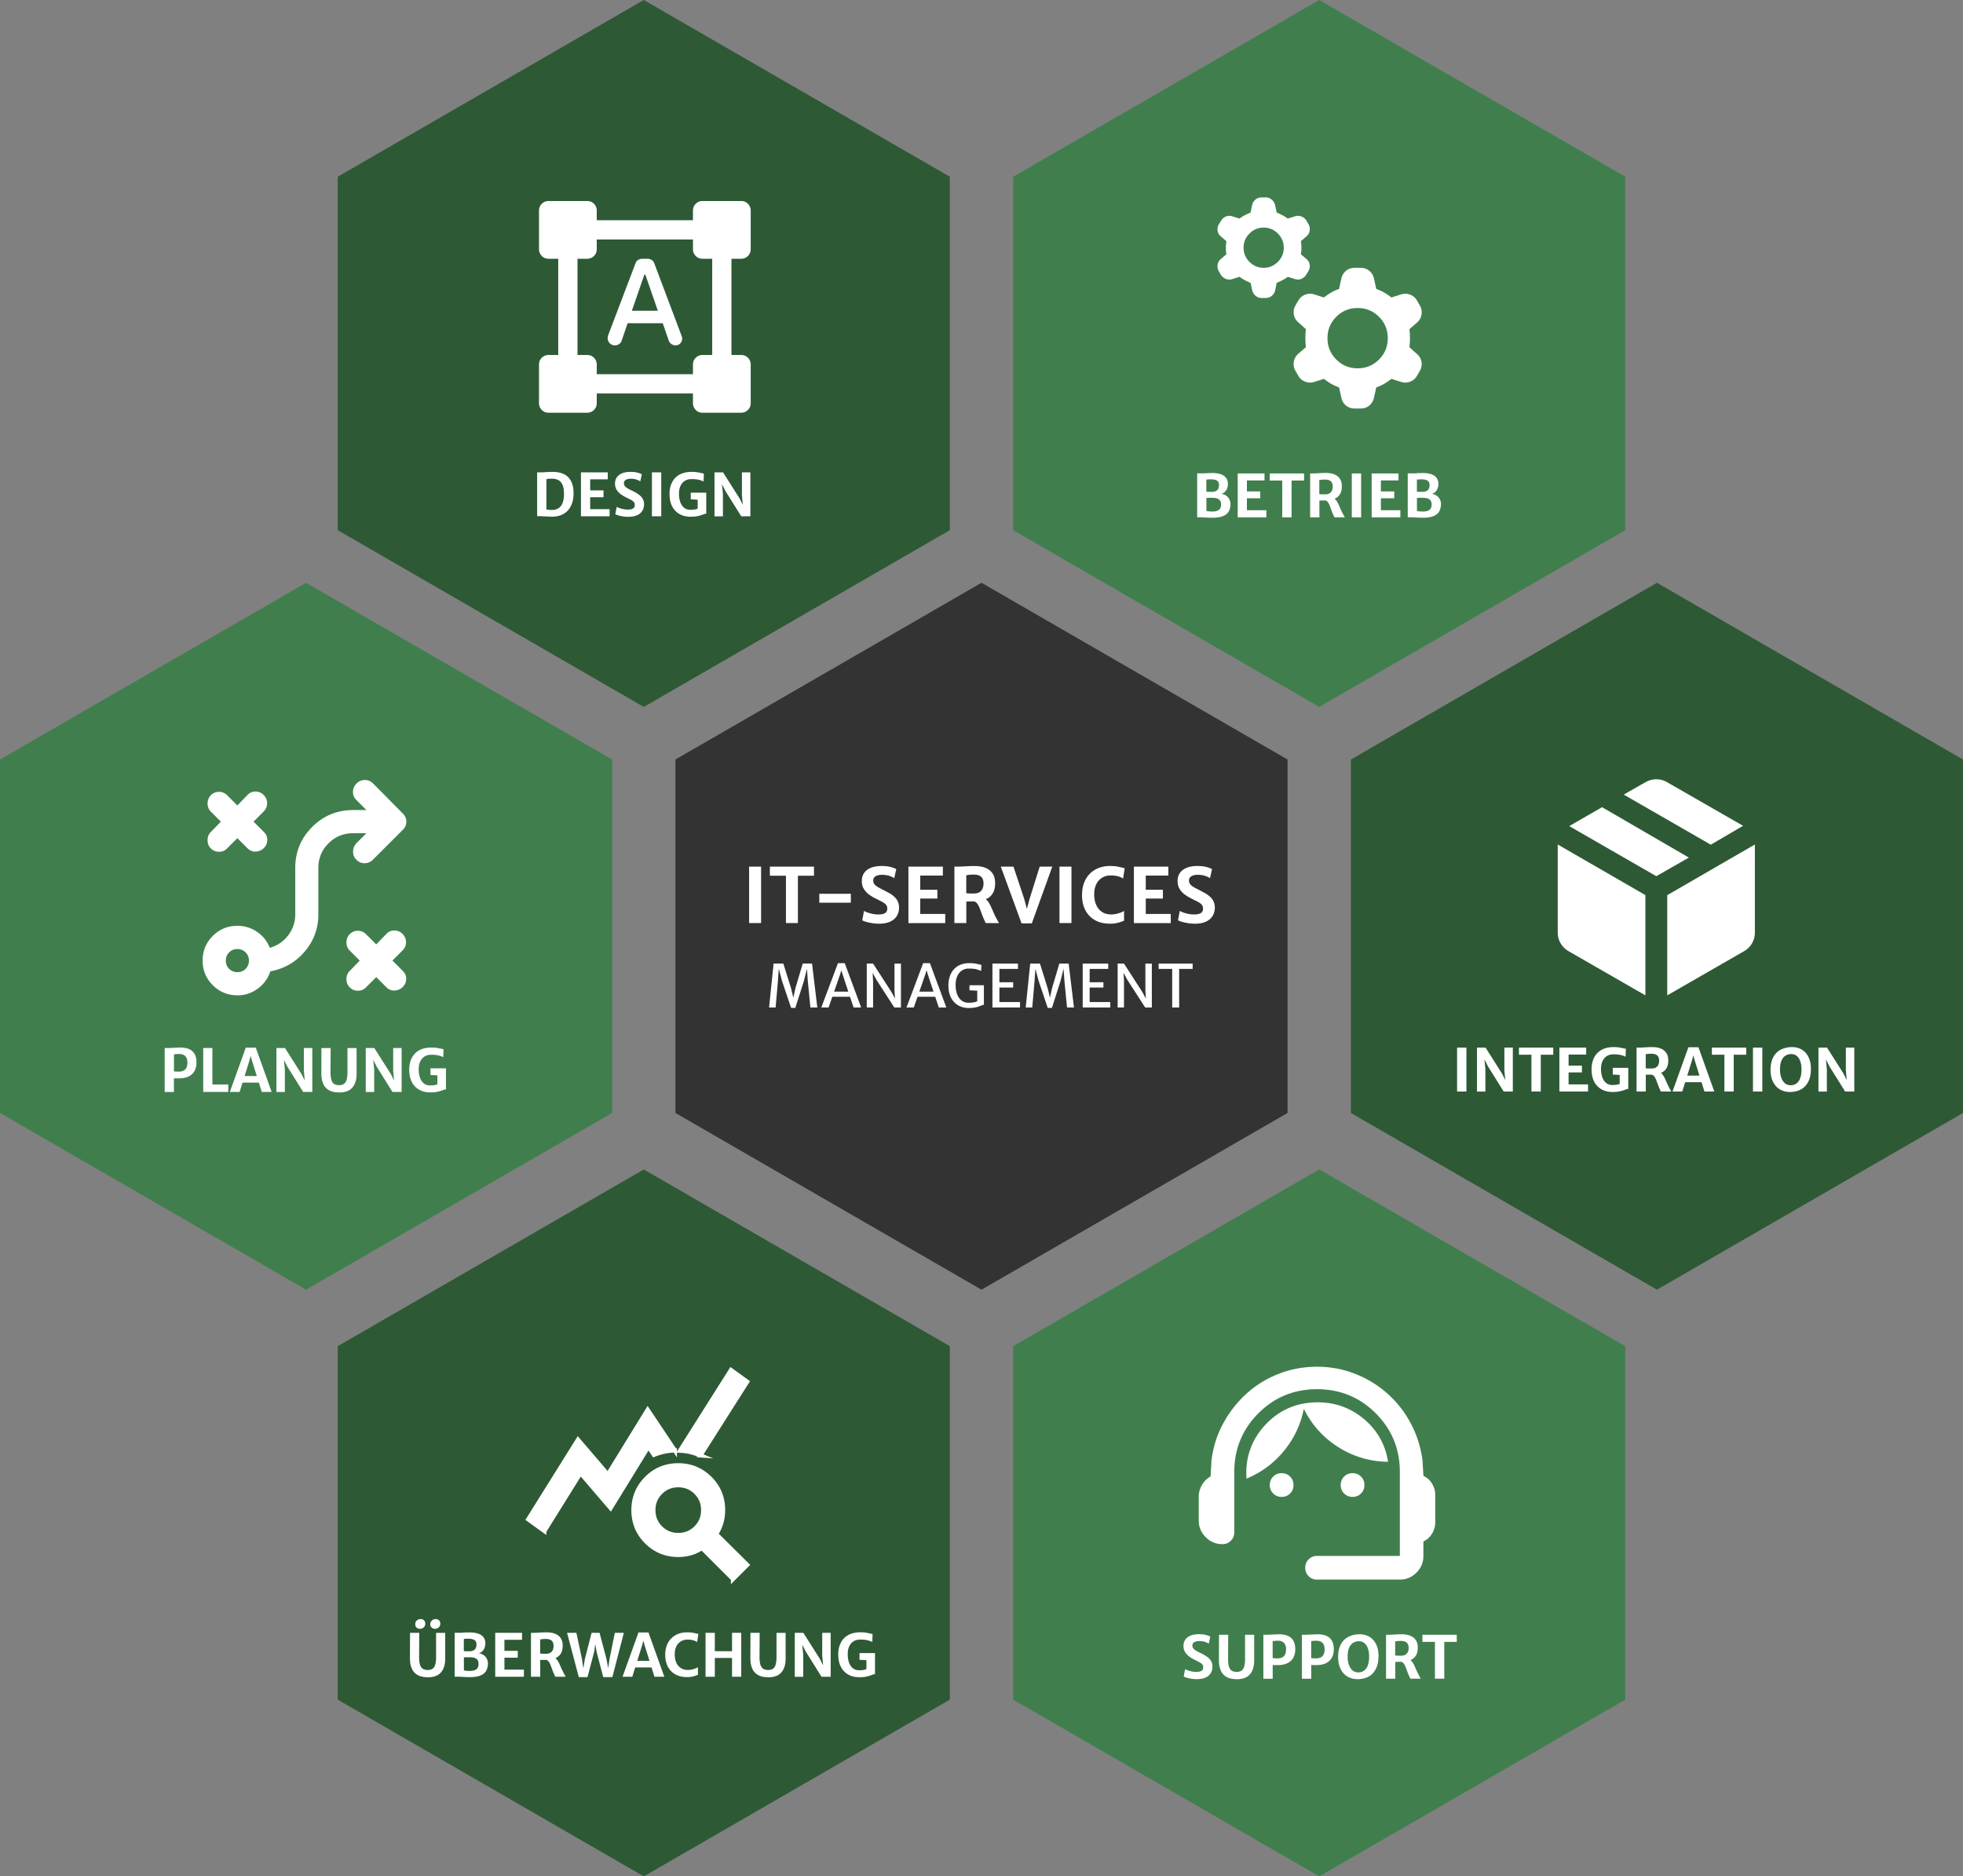 <svg xmlns="http://www.w3.org/2000/svg" xmlns:xlink="http://www.w3.org/1999/xlink" viewBox="0 0 465 444.44" xmlns:v="https://vecta.io/nano"><rect x="0" y="0" width="465" height="444.44" fill="#808080" stroke="none"/><path d="M305 179.9v83.72l-72.5 41.86-72.5-41.86V179.9l72.5-41.86L305 179.9z" fill="#333"/><path d="M465 179.9v83.72l-72.5 41.86-72.5-41.86V179.9l72.5-41.86L465 179.9z" fill="#2e5935"/><path d="M385 41.86v83.72l-72.5 41.86-72.5-41.86V41.86L312.5 0 385 41.86z" fill="#407f4d"/><path d="M225 41.86v83.72l-72.5 41.86L80 125.58V41.86L152.5 0 225 41.86z" fill="#2e5935"/><path d="M145 179.9v83.72l-72.5 41.86L0 263.62V179.9l72.5-41.86L145 179.9z" fill="#407f4d"/><path d="M225 318.86v83.72l-72.5 41.86L80 402.58v-83.72L152.5 277l72.5 41.86z" fill="#2e5935"/><path d="M385 318.86v83.72l-72.5 41.86-72.5-41.86v-83.72L312.5 277l72.5 41.86z" fill="#407f4d"/><g fill="#fff"><path d="M127.24 122.29v-10.4h.9l.74-.03.96-.06.99-.03c1.73 0 3.01.44 3.82 1.32.82.88 1.22 2.12 1.22 3.71 0 1.19-.21 2.2-.62 3.03-.42.84-1.01 1.48-1.79 1.91-.78.44-1.71.65-2.8.64-.45 0-.9-.03-1.35-.06l-1.26-.05h-.81zm2.2-1.63a3.43 3.43 0 0 0 .65.1c.26.02.51.03.76.02a2.66 2.66 0 0 0 1.44-.4c.41-.26.73-.67.96-1.21.23-.55.35-1.26.35-2.12s-.11-1.63-.33-2.16c-.22-.54-.55-.92-.99-1.16s-.99-.35-1.65-.35l-.65.03-.54.07v7.2zm8.18 1.63v-10.4h6.35v1.65h-4.17v2.61h3.16v1.62h-3.16v2.83h4.61v1.69h-6.79zm11.28.12a8.57 8.57 0 0 1-1.37-.1c-.43-.07-.8-.15-1.11-.25s-.53-.19-.67-.27l.33-1.74c.17.1.4.2.68.3s.59.18.93.25.68.1 1.03.1c.56 0 .97-.09 1.24-.26s.41-.45.41-.83c0-.27-.07-.5-.22-.68s-.38-.37-.7-.54l-1.24-.63a7.78 7.78 0 0 1-1.23-.75c-.38-.29-.69-.63-.93-1.04-.24-.4-.36-.87-.36-1.41 0-.49.09-.9.28-1.26.19-.35.45-.64.78-.87s.72-.39 1.15-.5a5.72 5.72 0 0 1 1.4-.16c.72 0 1.31.07 1.77.2s.78.26.97.38l-.37 1.67c-.22-.16-.52-.3-.91-.43s-.83-.19-1.33-.19c-.33 0-.62.04-.86.12-.25.08-.44.19-.57.35-.14.15-.2.34-.2.56 0 .26.06.48.19.67.13.18.33.36.61.53s.64.37 1.09.58c.41.19.78.39 1.13.6a5.53 5.53 0 0 1 .91.68c.26.25.46.53.61.85s.22.68.22 1.09c0 .62-.15 1.16-.44 1.61s-.71.79-1.26 1.02-1.2.35-1.96.35zm5.53-.12v-10.4h2.21v10.4h-2.21zm4.16-5.15c0-.93.13-1.74.4-2.42s.63-1.23 1.11-1.67c.47-.44 1.02-.76 1.65-.97s1.3-.31 2.02-.31c.52 0 .94.02 1.27.07l.88.16.81.17-.07 1.88a5.44 5.44 0 0 0-1.11-.4c-.44-.11-1.03-.17-1.75-.17-.61 0-1.13.14-1.57.41-.44.28-.78.67-1.03 1.19-.24.52-.36 1.14-.36 1.87s.1 1.36.3 1.94.5 1.03.9 1.36.9.5 1.5.5a6.24 6.24 0 0 0 1.01-.07 2.59 2.59 0 0 0 .72-.21v-2.39l.31.3-1.95-.11v-1.58h3.67v4.99c-.18 0-.37.04-.57.12l-.71.25a7.21 7.21 0 0 1-.99.24c-.39.07-.87.1-1.44.1-1.03 0-1.92-.22-2.66-.65s-1.32-1.04-1.72-1.83-.6-1.72-.6-2.78zm10.66 5.15v-10.4h2.03l3.9 6.15 1.36 2.71h-.48l-.31-3.49v-5.37h2v10.4h-2.17l-3.72-5.96-1.56-3.08h.59l.36 3.79v5.26h-1.99zm114.34.25v-10.42h1.06c.23.01.47 0 .71-.01l.78-.05.95-.02c.89 0 1.62.11 2.17.32.56.21.96.51 1.22.9s.39.84.39 1.37c0 .35-.06.69-.17 1.01s-.29.61-.52.84c-.23.24-.53.41-.88.5.41.04.78.17 1.11.39s.59.5.78.85.29.74.29 1.17c0 .63-.13 1.19-.38 1.68s-.69.87-1.31 1.14c-.62.28-1.48.42-2.58.42-.45 0-.91-.01-1.38-.04l-1.12-.06h-1.1zm2.18-6.08l.3.03.37.01h.36.3c.52 0 .93-.13 1.22-.38s.44-.68.44-1.26c0-.48-.17-.82-.5-1.02-.33-.21-.82-.31-1.45-.31l-.33.01c-.15 0-.29.02-.43.03s-.24.03-.29.05v2.83zm0 4.54c.07.04.18.07.35.1l.55.05.53.01c.66 0 1.17-.13 1.52-.38s.53-.69.53-1.3c0-.53-.17-.92-.49-1.18-.33-.26-.86-.39-1.58-.39h-.35-.41l-.37.01c-.11 0-.2.01-.27.03v3.03zm7.42 1.54v-10.4h6.35v1.65h-4.17v2.61h3.16v1.62h-3.16v2.83h4.61v1.69h-6.79zm10.55 0v-8.72h-2.96v-1.68h8.13v1.68h-2.96v8.72h-2.2zm8.8 0h-2.19v-10.4h.83l1.24-.06a20.44 20.44 0 0 1 1.69-.06c.48 0 .95.05 1.4.16s.85.28 1.2.52.63.56.84.97.31.91.31 1.51c0 .68-.11 1.24-.34 1.68-.22.45-.54.79-.94 1.04s-.88.42-1.42.5l-.57.08c-.19.03-.44.05-.76.06l-1.29.02v3.96zm0-5.5l.41.04.54.01h.44c.59 0 1.04-.17 1.33-.5.3-.33.44-.78.44-1.35 0-.32-.05-.6-.16-.85s-.3-.45-.58-.59-.66-.21-1.15-.21l-.67.03c-.22.02-.43.05-.62.09v3.33zm3.6 5.5a1.75 1.75 0 0 1-.16-.27l-.22-.49a9.87 9.87 0 0 1-.4-1.02l-.39-1.04c-.13-.33-.29-.61-.47-.83s-.39-.34-.64-.36l.62-.48 1.37-.09c.27.12.5.32.7.6a6.01 6.01 0 0 1 .56.98l.5 1.14c.16.39.34.76.54 1.09l.21.39.21.38h-2.43zm4.08 0v-10.4h2.21v10.4h-2.21zm4.71 0v-10.4h6.35v1.65h-4.17v2.61h3.16v1.62h-3.16v2.83h4.61v1.69h-6.79zm8.54 0v-10.42h1.06c.23.01.47 0 .71-.01l.78-.05.94-.02c.89 0 1.62.11 2.17.32.56.21.96.51 1.22.9s.38.84.38 1.37c0 .35-.06.69-.17 1.01-.12.32-.29.61-.52.84-.23.24-.53.41-.88.5.41.04.78.17 1.11.39s.59.5.78.85.29.74.29 1.17c0 .63-.13 1.19-.38 1.68s-.69.87-1.31 1.14c-.62.28-1.48.42-2.58.42-.45 0-.91-.01-1.38-.04l-1.12-.06h-1.1zm2.18-6.08l.3.03.37.01h.36.3c.52 0 .93-.13 1.22-.38.29-.26.44-.68.44-1.26 0-.48-.17-.82-.5-1.02-.33-.21-.82-.31-1.45-.31l-.33.01-.43.03c-.14.01-.24.03-.29.05v2.83zm0 4.54c.07.04.18.07.35.1l.55.05.53.01c.66 0 1.17-.13 1.52-.38s.53-.69.53-1.3c0-.53-.16-.92-.49-1.18s-.86-.39-1.58-.39h-.35-.41l-.38.01c-.11 0-.2.01-.27.03v3.03zm9.51 137.54v-10.4h2.21v10.4h-2.21z"/><use xlink:href="#B"/><path d="M362.77 258.54v-8.72h-2.96v-1.68h8.13v1.68h-2.96v8.72h-2.21zm6.62 0v-10.4h6.35v1.65h-4.17v2.61h3.16v1.62h-3.16v2.83h4.61v1.69h-6.79zm7.62-5.15c0-.93.13-1.74.4-2.42s.63-1.23 1.11-1.67c.47-.44 1.02-.76 1.64-.97.63-.21 1.3-.31 2.02-.31.52 0 .94.02 1.27.07l.88.16.81.17-.07 1.88a5.44 5.44 0 0 0-1.11-.4c-.44-.11-1.03-.17-1.75-.17-.61 0-1.13.14-1.57.41-.44.28-.78.67-1.03 1.19-.24.52-.36 1.14-.36 1.87s.1 1.37.3 1.94.5 1.03.9 1.36.9.5 1.5.5a6.24 6.24 0 0 0 1.01-.07 2.59 2.59 0 0 0 .72-.21v-2.39l.31.3-1.95-.11v-1.58h3.67v4.99c-.18 0-.37.04-.57.12l-.71.25a7.21 7.21 0 0 1-.99.24c-.39.07-.87.11-1.44.11-1.03 0-1.92-.22-2.66-.65s-1.32-1.04-1.72-1.83-.6-1.72-.6-2.78zm12.85 5.15h-2.19v-10.4h.83l1.24-.06a20.44 20.44 0 0 1 1.69-.06c.48 0 .95.05 1.4.16s.85.28 1.2.52.63.56.84.97.31.91.31 1.51c0 .68-.11 1.24-.34 1.68-.22.45-.54.79-.94 1.04s-.88.42-1.42.5l-.57.08c-.19.03-.44.05-.76.06l-1.29.02v3.96zm0-5.5l.41.04.54.01h.44c.59 0 1.04-.17 1.33-.5.3-.33.44-.78.44-1.35 0-.32-.05-.6-.16-.85s-.3-.45-.58-.59-.66-.21-1.15-.21l-.67.03c-.22.02-.43.05-.62.09v3.33zm3.6 5.5a1.75 1.75 0 0 1-.16-.27l-.22-.49-.4-1.01-.39-1.04c-.13-.33-.29-.61-.47-.83s-.39-.34-.64-.36l.62-.48 1.37-.09c.27.12.5.32.7.6a6.01 6.01 0 0 1 .56.98l.5 1.14.54 1.09.21.38.21.38h-2.43zm5.03 0h-2.3l3.77-10.49h2.37l3.76 10.49h-2.34l-2.3-7.36-.32-1.2-.33 1.2-2.3 7.36zm-.17-2.21l.29-1.56h4.77l.29 1.56h-5.35zm10.16 2.21v-8.72h-2.96v-1.68h8.13v1.68h-2.96v8.72h-2.21zm6.77 0v-10.4h2.21v10.4h-2.21zm8.91.11c-1 .02-1.86-.2-2.58-.64s-1.26-1.08-1.64-1.89c-.37-.81-.55-1.76-.53-2.85.02-1.2.25-2.18.69-2.95.43-.77 1.02-1.34 1.76-1.71s1.57-.57 2.51-.59c.96-.02 1.78.19 2.48.62s1.23 1.05 1.6 1.85.54 1.74.52 2.83c-.02 1.2-.24 2.19-.66 2.97s-.98 1.37-1.69 1.75-1.53.59-2.46.61zm.04-1.61a2.18 2.18 0 0 0 1.85-.92c.46-.61.69-1.57.69-2.87 0-.68-.09-1.29-.27-1.83s-.45-.97-.81-1.28-.81-.47-1.35-.47c-.49 0-.93.12-1.33.36s-.73.63-.97 1.18c-.24.54-.36 1.26-.36 2.16 0 .69.1 1.31.29 1.86s.48 1 .85 1.33.85.49 1.41.49z"/><use xlink:href="#B" x="80.89"/><path d="M39.01 258.64v-10.4h.89l1.36-.06 1.42-.06c.8 0 1.49.12 2.06.35a2.75 2.75 0 0 1 1.33 1.14c.31.52.47 1.21.47 2.06 0 1.19-.36 2.11-1.07 2.77-.71.65-1.74.98-3.09.98h-.72-.46v3.23H39zm2.2-4.87l.55.05.58.01a2.66 2.66 0 0 0 1.03-.19c.31-.13.56-.34.74-.66.18-.31.28-.75.28-1.32 0-.66-.17-1.17-.52-1.52s-.87-.51-1.56-.49c-.18 0-.36.01-.56.03a3.95 3.95 0 0 0-.54.07v4.01zm6.93 4.87v-10.4h2.17v8.64h3.76v1.76h-5.93zm8.61 0h-2.3l3.77-10.49h2.37l3.76 10.49h-2.34l-2.3-7.36-.32-1.2-.33 1.2-2.3 7.36zm-.17-2.21l.29-1.56h4.77l.29 1.56h-5.35z"/><use xlink:href="#C"/><path d="m80.36,258.76c-1.03,0-1.85-.18-2.47-.55s-1.07-.88-1.35-1.55c-.28-.67-.42-1.46-.42-2.37l.02-6.04h2.18l-.03,5.73c0,.82.08,1.45.23,1.89.16.44.39.75.69.92.31.17.68.25,1.12.25s.78-.09,1.08-.26c.29-.18.52-.48.67-.93s.23-1.07.23-1.87v-5.73h2.16v6.08c0,1.41-.33,2.5-1,3.27-.67.78-1.71,1.17-3.13,1.17Z"/><use xlink:href="#C" x="21.16"/><path d="M96.93 253.49c0-.93.13-1.74.4-2.42s.63-1.23 1.11-1.67 1.02-.76 1.65-.97 1.3-.31 2.02-.31c.52 0 .94.02 1.27.07l.88.16.81.17-.07 1.88a5.44 5.44 0 0 0-1.11-.4c-.44-.11-1.03-.17-1.75-.17-.61 0-1.13.14-1.57.41s-.78.67-1.03 1.19-.36 1.14-.36 1.87.1 1.37.3 1.94.5 1.03.9 1.36.9.5 1.5.5a6.24 6.24 0 0 0 1.01-.07 2.59 2.59 0 0 0 .72-.21v-2.39l.31.3-1.95-.11v-1.58h3.67v4.99c-.18 0-.37.04-.57.12l-.71.25a7.21 7.21 0 0 1-.99.24c-.39.07-.87.11-1.44.11-1.03 0-1.92-.22-2.66-.65s-1.32-1.04-1.72-1.83-.6-1.72-.6-2.78zm80.52-34.85v-13.37h2.84v13.37h-2.84zm8.73 0v-11.21h-3.81v-2.16h10.45v2.16h-3.81v11.21h-2.83zm7.9-4.83v-2.11h7.47v2.11h-7.47zm14.2 4.98c-.62 0-1.2-.04-1.75-.14a11.49 11.49 0 0 1-1.43-.32c-.4-.13-.69-.24-.85-.34l.42-2.23c.22.13.51.26.88.39a7.46 7.46 0 0 0 1.2.32c.44.09.88.13 1.32.13.71 0 1.25-.11 1.59-.33.35-.22.52-.58.52-1.07a1.37 1.37 0 0 0-.29-.88c-.19-.24-.49-.47-.9-.7l-1.6-.81a9.79 9.79 0 0 1-1.58-.96c-.49-.37-.89-.82-1.2-1.33-.31-.52-.46-1.12-.46-1.81 0-.62.12-1.16.36-1.62.24-.45.58-.83 1-1.12a4.4 4.4 0 0 1 1.48-.64c.56-.14 1.16-.21 1.8-.21.92 0 1.68.09 2.28.26.59.17 1.01.34 1.24.49l-.48 2.14c-.28-.2-.67-.39-1.17-.55s-1.07-.25-1.71-.25c-.43 0-.8.05-1.11.15s-.56.25-.73.45a1.06 1.06 0 0 0-.26.72c0 .34.08.62.25.86s.43.46.79.68.83.47 1.4.75l1.45.77c.44.27.83.56 1.17.88s.6.68.78 1.09.28.88.28 1.4c0 .8-.19 1.49-.57 2.07-.38.57-.92 1.01-1.62 1.31-.71.3-1.54.45-2.52.45zm6.91-.15v-13.37h8.16v2.12h-5.36v3.36h4.06v2.08h-4.06v3.65h5.92v2.17h-8.73zm13.71 0h-2.82v-13.37h1.06l1.59-.07a27.32 27.32 0 0 1 2.18-.07c.62 0 1.22.07 1.8.2s1.09.36 1.54.67a3.3 3.3 0 0 1 1.08 1.25c.26.52.4 1.17.4 1.94 0 .87-.14 1.59-.43 2.16s-.69 1.02-1.21 1.34-1.13.54-1.82.64l-.73.1-.97.08-1.67.03v5.09zm0-7.07c.13.02.3.03.53.05l.7.02h.57c.76 0 1.33-.21 1.71-.64s.57-1.01.57-1.73c0-.41-.07-.77-.21-1.09s-.39-.57-.74-.76c-.35-.18-.85-.27-1.49-.27l-.86.04-.79.12v4.27zm4.63 7.07a1.33 1.33 0 0 1-.2-.35l-.28-.63c-.19-.4-.36-.84-.52-1.3l-.5-1.34c-.17-.43-.38-.78-.6-1.06-.23-.28-.5-.43-.83-.46l.79-.62 1.75-.12c.34.15.64.41.9.77a7.45 7.45 0 0 1 .72 1.26l.65 1.47a12.16 12.16 0 0 0 .69 1.4l.27.5.27.49h-3.12zm8.46.07l-4.92-13.44h3l2.53 7.59.65 2.42.65-2.42 2.39-7.59h2.98l-4.85 13.44H242zm8.98-.07v-13.37h2.84v13.37h-2.84zm5.35-6.65c0-1.12.17-2.11.51-2.97.34-.85.82-1.57 1.42-2.15.61-.58 1.31-1.02 2.1-1.31s1.65-.44 2.55-.44c.64 0 1.18.03 1.62.1l1.1.23a6.46 6.46 0 0 0 .8.19l-.38 2.45c-.11-.07-.29-.17-.52-.28-.23-.12-.54-.22-.94-.31-.39-.09-.88-.14-1.47-.14-.76 0-1.44.18-2.02.53s-1.05.86-1.39 1.53-.5 1.47-.5 2.41.15 1.77.46 2.48.76 1.27 1.36 1.68c.6.4 1.33.61 2.2.61.4 0 .81-.04 1.22-.14a7.31 7.31 0 0 0 1.11-.33c.33-.13.56-.26.72-.38v2.33l-.83.31c-.31.11-.67.2-1.08.28s-.88.12-1.41.12c-1.39 0-2.58-.28-3.57-.84s-1.75-1.35-2.28-2.37-.79-2.21-.79-3.58zm12.28 6.65v-13.37h8.16v2.12h-5.35v3.36h4.06v2.08h-4.06v3.65h5.92v2.17h-8.73zm14.49.15c-.62 0-1.2-.04-1.75-.14a11.49 11.49 0 0 1-1.43-.32c-.4-.12-.69-.24-.86-.34l.42-2.23c.22.13.51.26.88.39a7.46 7.46 0 0 0 1.2.32c.44.09.88.13 1.32.13.71 0 1.25-.11 1.59-.33.35-.22.52-.58.52-1.07a1.37 1.37 0 0 0-.29-.88c-.19-.24-.49-.47-.9-.7l-1.6-.81a9.79 9.79 0 0 1-1.58-.96c-.5-.37-.89-.82-1.2-1.33-.31-.52-.46-1.12-.46-1.81 0-.62.12-1.16.36-1.62.24-.45.58-.83 1-1.12a4.4 4.4 0 0 1 1.48-.64c.56-.14 1.16-.21 1.8-.21.92 0 1.68.09 2.28.26.59.17 1.01.34 1.24.49l-.48 2.14c-.28-.2-.67-.39-1.17-.55s-1.07-.25-1.71-.25c-.43 0-.8.05-1.11.15-.32.1-.56.25-.73.45a1.06 1.06 0 0 0-.26.72c0 .34.08.62.25.86s.43.46.79.68.83.47 1.4.75l1.45.77c.44.27.83.56 1.17.88s.6.68.78 1.09c.19.41.28.88.28 1.4 0 .8-.19 1.49-.57 2.07-.38.57-.92 1.01-1.62 1.31-.71.3-1.54.45-2.52.45z"/><use xlink:href="#D"/><use xlink:href="#E"/><use xlink:href="#F"/><use xlink:href="#E" x="20.18"/><path d="M224.66 233.49c0-.9.13-1.69.38-2.36s.6-1.23 1.05-1.67a4.22 4.22 0 0 1 1.56-1c.6-.22 1.23-.33 1.91-.33.52 0 .94.02 1.26.07.32.04.6.1.84.16l.82.18-.07 1.46a5.42 5.42 0 0 0-1.14-.42c-.43-.11-1.02-.16-1.79-.16-.61 0-1.14.15-1.61.46s-.84.75-1.1 1.33c-.27.58-.4 1.28-.4 2.1s.11 1.49.34 2.13c.22.63.57 1.14 1.03 1.51s1.04.56 1.75.56a7.3 7.3 0 0 0 1.14-.09c.38-.06.67-.15.86-.28v-2.76l.41.29-2.25-.1v-1.2h3.42v4.64c-.15 0-.33.05-.52.13l-.69.26c-.27.1-.59.18-.97.25s-.84.11-1.37.11c-1.03 0-1.91-.23-2.63-.68a4.49 4.49 0 0 1-1.66-1.87c-.38-.79-.57-1.7-.57-2.71zm10.43 5.15v-10.4h6.05v1.26h-4.4v3.16H240v1.25h-3.26v3.44h4.89v1.29h-6.54z"/><use xlink:href="#D" x="60.79"/><path d="m256.47,238.64v-10.4h6.05v1.26h-4.4v3.16h3.26v1.25h-3.26v3.44h4.89v1.29h-6.54Z"/><use xlink:href="#F" x="59.43"/><path d="M277.67 238.64v-9.14h-3.21v-1.26h8.06v1.26h-3.2v9.14h-1.65zm5.88 159.09c-.48 0-.94-.04-1.37-.11s-.8-.15-1.11-.25-.53-.19-.67-.27l.33-1.74c.17.1.4.2.68.3s.59.18.93.25.68.1 1.03.1c.55 0 .97-.09 1.24-.26s.41-.45.41-.83c0-.27-.07-.5-.22-.68s-.38-.37-.7-.54l-1.24-.63c-.43-.21-.84-.46-1.22-.75s-.69-.63-.93-1.04c-.24-.4-.36-.87-.36-1.41 0-.49.09-.9.28-1.26s.45-.64.78-.87.72-.39 1.15-.5a5.72 5.72 0 0 1 1.4-.16c.72 0 1.31.07 1.77.2s.78.26.97.38l-.37 1.67c-.22-.16-.52-.3-.91-.43s-.83-.19-1.33-.19c-.33 0-.62.04-.87.12s-.43.19-.57.35c-.13.15-.2.34-.2.56 0 .26.06.48.19.67.13.18.33.36.61.53s.64.37 1.09.58c.41.19.78.39 1.13.6a5.99 5.99 0 0 1 .91.68c.26.25.46.53.61.85s.22.68.22 1.09c0 .62-.15 1.16-.44 1.61s-.71.79-1.26 1.02-1.2.35-1.96.35zm9.43 0c-1.03 0-1.85-.18-2.47-.55a3.19 3.19 0 0 1-1.35-1.55c-.28-.67-.42-1.46-.42-2.37l.02-6.04h2.18l-.03 5.73c0 .82.08 1.45.23 1.89.16.44.39.75.69.92.31.17.68.25 1.12.25s.78-.09 1.08-.26c.29-.18.52-.48.67-.93.15-.44.23-1.07.23-1.87v-5.73h2.16v6.08c0 1.41-.33 2.5-1 3.27-.67.78-1.71 1.17-3.13 1.17z"/><use xlink:href="#G"/><use xlink:href="#G" x="9.13"/><path d="M321.73 397.73c-1 .02-1.86-.2-2.58-.64-.72-.45-1.26-1.08-1.64-1.89-.37-.81-.55-1.76-.53-2.85.02-1.2.25-2.18.69-2.95s1.02-1.34 1.76-1.71 1.57-.57 2.51-.59c.96-.02 1.78.19 2.48.62s1.23 1.05 1.6 1.85.54 1.74.52 2.83c-.02 1.2-.24 2.19-.66 2.97s-.98 1.37-1.69 1.75-1.53.59-2.46.61zm.04-1.61a2.21 2.21 0 0 0 1.86-.92c.46-.61.69-1.57.69-2.87 0-.68-.09-1.29-.27-1.83s-.45-.97-.81-1.28-.81-.47-1.35-.47c-.49 0-.93.12-1.33.36s-.73.63-.97 1.18c-.24.54-.36 1.26-.36 2.16 0 .69.1 1.31.29 1.86s.48 1 .85 1.33c.38.33.85.49 1.41.49zm8.75 1.5h-2.19v-10.4h.83l1.24-.06a20.44 20.44 0 0 1 1.69-.06c.49 0 .95.05 1.4.16s.85.28 1.2.52.63.56.84.97.31.91.31 1.51c0 .68-.11 1.24-.34 1.68-.22.45-.54.79-.94 1.04s-.88.42-1.42.5l-.57.08c-.19.03-.44.05-.76.06l-1.29.02v3.96zm0-5.5l.41.04.54.01h.44c.59 0 1.04-.17 1.33-.5.3-.33.45-.78.45-1.35a2.08 2.08 0 0 0-.17-.85c-.11-.25-.3-.45-.58-.59s-.66-.21-1.16-.21l-.67.03c-.22.02-.43.05-.62.09v3.33zm3.6 5.5a1.75 1.75 0 0 1-.16-.27l-.22-.49a8.5 8.5 0 0 1-.4-1.01l-.39-1.04c-.14-.33-.29-.61-.47-.83s-.39-.34-.64-.36l.62-.48 1.37-.09c.27.12.5.32.7.6a6.01 6.01 0 0 1 .56.98l.5 1.14.54 1.09.21.38.21.38h-2.43zm5.79 0v-8.72h-2.96v-1.68h8.13v1.68h-2.96v8.72h-2.2zm-238.56-.35c-1.03 0-1.85-.18-2.47-.55a3.19 3.19 0 0 1-1.35-1.55c-.28-.67-.42-1.46-.42-2.37l.02-6.04h2.18l-.03 5.73c0 .82.08 1.45.23 1.89.16.44.39.75.69.92.31.17.68.26 1.12.26s.78-.09 1.08-.26.52-.48.67-.93.23-1.07.23-1.87v-5.73h2.16v6.08c0 1.4-.33 2.5-1 3.27-.67.78-1.71 1.17-3.13 1.17zm-1.87-11.47c-.33 0-.6-.1-.81-.3s-.31-.46-.31-.79.12-.63.37-.86.54-.35.89-.35c.36 0 .64.1.83.3s.29.46.29.79a1.13 1.13 0 0 1-.36.86c-.24.23-.54.35-.89.35zm3.57 0c-.33 0-.6-.1-.81-.3s-.32-.46-.32-.79.13-.63.38-.86.55-.35.88-.35c.36 0 .64.1.83.3s.29.46.29.79a1.13 1.13 0 0 1-.36.86c-.24.23-.54.35-.89.35zm4.65 11.36v-10.42h1.06c.23.01.47 0 .71-.01l.78-.05.94-.02c.89 0 1.62.11 2.17.32s.96.51 1.22.9.39.84.39 1.37c0 .35-.06.69-.17 1.01s-.29.61-.52.84c-.23.24-.53.41-.88.5.41.04.78.17 1.11.39s.59.5.78.85.29.74.29 1.17c0 .63-.13 1.2-.38 1.68s-.69.87-1.31 1.14c-.62.28-1.48.42-2.58.42-.45 0-.91-.01-1.38-.04l-1.12-.06h-1.1zm2.18-6.08l.3.03a4.45 4.45 0 0 0 .37.01h.36.3c.52 0 .93-.13 1.22-.38.29-.26.44-.68.44-1.26 0-.48-.17-.82-.5-1.02-.33-.21-.82-.31-1.45-.31h-.33c-.15 0-.29.02-.43.03s-.24.03-.29.05v2.83zm0 4.54c.07.04.18.07.35.1a4.49 4.49 0 0 0 .55.05l.53.01c.66 0 1.17-.13 1.52-.38s.53-.69.53-1.3c0-.53-.16-.92-.49-1.18s-.86-.38-1.58-.38h-.35-.41l-.37.01c-.11 0-.2.01-.27.03v3.03zm7.43 1.54v-10.4h6.35v1.65h-4.17v2.61h3.16v1.62h-3.16v2.83h4.61v1.69h-6.79zm10.66 0h-2.19v-10.4h.83l1.24-.06a20.44 20.44 0 0 1 1.69-.06c.48 0 .95.05 1.4.16a3.42 3.42 0 0 1 1.2.52c.35.24.63.56.84.97s.31.91.31 1.51c0 .68-.11 1.24-.34 1.68a2.63 2.63 0 0 1-.94 1.04c-.4.25-.88.42-1.42.5l-.57.08c-.19.03-.44.05-.76.06l-1.29.02v3.96zm0-5.5l.41.04.54.01h.44c.59 0 1.04-.17 1.33-.5.3-.33.44-.78.44-1.35a2.26 2.26 0 0 0-.16-.85c-.11-.25-.3-.45-.58-.59s-.66-.21-1.15-.21l-.67.03c-.22.02-.43.05-.62.09v3.33zm3.6 5.5a1.75 1.75 0 0 1-.16-.27l-.22-.49a8.03 8.03 0 0 1-.4-1.02l-.39-1.04c-.14-.33-.29-.61-.47-.83s-.39-.34-.64-.36l.62-.48 1.37-.09c.27.12.5.32.7.6a6.01 6.01 0 0 1 .56.98l.5 1.14.54 1.09.21.39.21.38h-2.43zm5.54.09l-2.78-10.49h2.21l1.31 6.17.46 3.09h-.26l.5-3.09 1.59-6.17h1.89l1.63 6.17.57 3.1h-.29l.45-3.1 1.25-6.17h2.14l-2.72 10.49h-2.16l-1.57-5.96-.62-3.79h.6l-.57 3.79-1.57 5.96h-2.06zm12.66-.09h-2.3l3.77-10.49h2.37l3.76 10.49h-2.34l-2.3-7.36-.32-1.2-.33 1.2-2.3 7.36zm-.17-2.21l.29-1.56h4.77l.29 1.56h-5.35zm7.98-2.97c0-.87.13-1.64.4-2.31s.63-1.22 1.11-1.67c.47-.45 1.02-.79 1.63-1.02.62-.23 1.28-.34 1.98-.34.5 0 .92.03 1.26.08a7.92 7.92 0 0 1 .85.17l.62.15-.29 1.9c-.09-.06-.22-.13-.4-.22s-.42-.17-.73-.25-.69-.11-1.14-.11c-.59 0-1.12.14-1.57.41a2.84 2.84 0 0 0-1.08 1.19c-.26.52-.39 1.14-.39 1.88s.12 1.38.36 1.93a2.93 2.93 0 0 0 1.06 1.31c.47.31 1.04.47 1.71.47a4.47 4.47 0 0 0 .95-.11 5.49 5.49 0 0 0 .86-.26c.25-.1.44-.2.56-.3v1.81l-.64.24a5.09 5.09 0 0 1-.84.22c-.32.06-.68.09-1.1.09-1.08 0-2.01-.22-2.78-.65s-1.36-1.05-1.77-1.84-.62-1.72-.62-2.79zm9.55 5.18v-10.4h2.2v4.35h4.08v-4.35h2.18v10.4h-2.18v-4.45h-4.08v4.45h-2.2zm14.86.11c-1.03 0-1.85-.18-2.47-.55a3.19 3.19 0 0 1-1.35-1.55c-.28-.67-.42-1.46-.42-2.37l.02-6.04h2.18l-.03 5.73c0 .82.08 1.45.23 1.89.16.44.39.75.69.92.31.17.68.26 1.12.26s.78-.09 1.08-.26.52-.48.67-.93.23-1.07.23-1.87v-5.73h2.16v6.08c0 1.4-.33 2.5-1 3.27-.67.78-1.71 1.17-3.13 1.17zm6.28-.11v-10.4h2.03l3.9 6.15 1.36 2.71h-.48l-.31-3.49v-5.37h2v10.4h-2.17l-3.72-5.96-1.56-3.08h.59l.36 3.79v5.26h-1.99zm10.29-5.16c0-.93.13-1.74.4-2.42s.63-1.23 1.11-1.67c.47-.44 1.02-.76 1.65-.97s1.3-.31 2.02-.31c.52 0 .94.02 1.27.07l.88.17.81.17-.07 1.88a5.44 5.44 0 0 0-1.11-.4c-.44-.11-1.03-.17-1.75-.17-.61 0-1.13.14-1.57.41-.44.28-.78.67-1.03 1.19-.24.52-.36 1.14-.36 1.87s.1 1.36.3 1.94.5 1.03.9 1.36.9.5 1.5.5a6.24 6.24 0 0 0 1.01-.07 2.59 2.59 0 0 0 .72-.21v-2.39l.31.3-1.95-.11v-1.58h3.67v4.99c-.18 0-.37.04-.57.12l-.71.25c-.27.09-.6.17-.99.25-.39.07-.87.1-1.44.1-1.03 0-1.92-.22-2.66-.65s-1.32-1.04-1.72-1.83-.6-1.72-.6-2.78z"/><path d="M128.96 362.64l-3.83-2.77 11.79-18.86 7.07 8.25 9.43-15.33 6.43 9.61a15.71 15.71 0 0 0-2.56.32c-.8.17-1.6.42-2.39.74l-1.3-1.95-8.96 14.56-7.13-8.31-8.55 13.73zm44.68 11.38l-7.37-7.37a8.9 8.9 0 0 1-2.62 1.24c-.96.28-1.96.41-2.98.41-2.95 0-5.45-1.03-7.52-3.09s-3.09-4.57-3.09-7.52 1.03-5.45 3.09-7.52 4.57-3.09 7.52-3.09 5.45 1.03 7.52 3.09 3.09 4.57 3.09 7.52c0 1.02-.14 2.01-.41 2.98-.28.96-.69 1.86-1.24 2.68l7.37 7.31-3.36 3.36zm-12.97-10.43c1.65 0 3.05-.57 4.19-1.71s1.71-2.53 1.71-4.19-.57-3.05-1.71-4.19-2.53-1.71-4.19-1.71-3.05.57-4.19 1.71-1.71 2.53-1.71 4.19.57 3.05 1.71 4.19 2.53 1.71 4.19 1.71zm5.25-18.86c-.75-.31-1.52-.57-2.33-.77s-1.64-.31-2.51-.35l12.08-19.1 3.83 2.77-11.08 17.45z" stroke="#fff" stroke-miterlimit="10"/><path d="M312 374.16c-.79 0-1.46-.27-2-.81s-.81-1.2-.81-2 .27-1.46.81-2 1.2-.81 2-.81h19.6v-19.88c0-5.46-1.9-10.09-5.71-13.9-3.8-3.8-8.44-5.71-13.9-5.71s-10.09 1.9-13.9 5.71c-3.8 3.8-5.71 8.44-5.71 13.9v14.28c0 .79-.27 1.46-.81 2s-1.2.81-2 .81c-1.54 0-2.86-.55-3.96-1.65s-1.65-2.42-1.65-3.96v-5.6c0-.98.25-1.9.74-2.77s1.18-1.55 2.07-2.07l.21-3.71c.37-3.17 1.3-6.11 2.77-8.82s3.31-5.06 5.53-7.07 4.76-3.57 7.63-4.69 5.89-1.68 9.07-1.68 6.18.56 9.03 1.68 5.39 2.67 7.63 4.66 4.08 4.33 5.53 7.04 2.38 5.65 2.8 8.82l.21 3.64c.89.42 1.58 1.05 2.07 1.89s.74 1.73.74 2.66v6.44c0 .93-.25 1.82-.74 2.66s-1.18 1.47-2.07 1.89v3.43c0 1.54-.55 2.86-1.65 3.96s-2.42 1.65-3.96 1.65h-19.6zm-8.4-19.6c-.79 0-1.46-.27-2-.81s-.81-1.2-.81-2 .27-1.46.81-2 1.2-.81 2-.81 1.46.27 2 .81.81 1.2.81 2-.27 1.46-.81 2-1.2.81-2 .81zm16.8 0c-.79 0-1.46-.27-2-.81s-.81-1.2-.81-2 .27-1.46.81-2 1.2-.81 2-.81 1.46.27 2 .81.81 1.2.81 2-.27 1.46-.81 2-1.2.81-2 .81zm-25.13-4.34c-.33-4.95 1.17-9.19 4.48-12.74s7.44-5.32 12.39-5.32c4.15 0 7.81 1.32 10.96 3.96s5.05 6.01 5.71 10.12a22.14 22.14 0 0 1-11.73-3.43c-3.57-2.24-6.31-5.27-8.23-9.1-.75 3.73-2.32 7.06-4.73 9.98-2.4 2.92-5.36 5.1-8.86 6.55zm94.49-114.46v-23.74l-20.76-12v20.82c0 .95.23 1.82.68 2.59s1.09 1.41 1.91 1.88l18.16 10.44zm5.19 0l18.16-10.44c.82-.48 1.46-1.1 1.91-1.88s.68-1.64.68-2.59v-20.82l-20.76 12v23.74zm10.31-35.68l7.65-4.48-17.97-10.31c-.82-.48-1.69-.71-2.59-.71s-1.77.24-2.59.71l-5.12 2.92 20.63 11.87zm-12.91 7.46l7.72-4.41-20.56-11.94-7.78 4.48 20.63 11.87zm-303.22 23.9l-2.47 2.47c-.5.5-1.13.75-1.89.75a2.63 2.63 0 0 1-1.95-.82c-.5-.5-.75-1.14-.75-1.92s.25-1.42.75-1.92l2.4-2.47-2.4-2.4c-.5-.5-.75-1.13-.75-1.89s.25-1.41.75-1.95a2.66 2.66 0 0 1 1.95-.82c.75 0 1.41.27 1.95.82l2.4 2.4 2.4-2.47c.5-.55 1.13-.82 1.89-.82a2.63 2.63 0 0 1 1.95.82c.54.55.82 1.2.82 1.95s-.27 1.41-.82 1.95l-2.4 2.4 2.47 2.47c.55.55.81 1.19.79 1.92s-.31 1.37-.86 1.92c-.55.5-1.19.77-1.92.79s-1.37-.24-1.92-.79l-2.4-2.4zm-32.9-1.17c.78 0 1.43-.26 1.95-.79s.79-1.18.79-1.95-.26-1.43-.79-1.95-1.18-.79-1.95-.79-1.43.26-1.95.79-.79 1.18-.79 1.95.26 1.43.79 1.95 1.18.79 1.95.79zm0 5.48c-2.28 0-4.23-.8-5.83-2.4s-2.4-3.54-2.4-5.83.8-4.23 2.4-5.83 3.54-2.4 5.83-2.4a8.12 8.12 0 0 1 4.63 1.41c1.4.94 2.41 2.2 3.05 3.8a8.12 8.12 0 0 0 4.35-2.95 8 8 0 0 0 1.68-5v-10.97c0-3.79 1.34-7.03 4.01-9.7s5.91-4.01 9.7-4.01h3.15l-2.4-2.4c-.55-.55-.81-1.2-.79-1.95s.31-1.41.86-1.95 1.2-.82 1.95-.82 1.41.27 1.95.82l7.06 7.13c.55.55.82 1.19.82 1.92s-.27 1.37-.82 1.92l-7.13 7.13c-.5.5-1.13.77-1.89.79a2.53 2.53 0 0 1-1.95-.79c-.55-.5-.82-1.14-.82-1.92s.25-1.44.75-1.99l2.4-2.4h-3.15c-2.28 0-4.23.8-5.83 2.4s-2.4 3.54-2.4 5.83v10.97a13.21 13.21 0 0 1-3.22 8.81c-2.15 2.54-4.87 4.1-8.16 4.7a8.04 8.04 0 0 1-2.98 4.11c-1.44 1.05-3.05 1.58-4.83 1.58zm0-37.22L53.76 201c-.5.5-1.13.75-1.89.75a2.63 2.63 0 0 1-1.95-.82c-.5-.5-.75-1.14-.75-1.92s.25-1.42.75-1.92l2.4-2.47-2.4-2.4c-.5-.5-.75-1.13-.75-1.89s.25-1.41.75-1.95a2.66 2.66 0 0 1 1.95-.82c.75 0 1.41.27 1.95.82l2.4 2.4 2.4-2.47c.5-.55 1.13-.82 1.89-.82a2.63 2.63 0 0 1 1.95.82c.54.55.82 1.2.82 1.95s-.27 1.41-.82 1.95l-2.4 2.4 2.47 2.47c.55.55.81 1.19.79 1.92s-.31 1.37-.86 1.92c-.55.5-1.19.77-1.92.79s-1.37-.24-1.92-.79l-2.4-2.4zm87.81-119.06l6.5-17.1a1.43 1.43 0 0 1 .63-.8c.31-.19.63-.28.97-.28h1.25c.34 0 .66.09.97.28a1.52 1.52 0 0 1 .63.8l6.5 17.27c.19.53.13 1.03-.17 1.48s-.74.68-1.31.68a1.69 1.69 0 0 1-.97-.31c-.31-.21-.51-.48-.63-.83l-1.42-4.1h-8.32l-1.42 4.16a1.43 1.43 0 0 1-.63.8c-.31.19-.63.28-.97.28-.61 0-1.07-.25-1.4-.74s-.39-1.03-.2-1.6zm5.64-5.87h6.15l-2.96-8.55h-.23l-2.96 8.55zm-22 21.88v-9.12c0-.65.22-1.19.66-1.62a2.24 2.24 0 0 1 1.62-.66h2.28V61.29h-2.28c-.65 0-1.19-.22-1.62-.66a2.24 2.24 0 0 1-.66-1.62v-9.12c0-.65.22-1.19.66-1.62a2.24 2.24 0 0 1 1.62-.66h9.12c.65 0 1.19.22 1.62.66a2.24 2.24 0 0 1 .66 1.62v2.28h22.79v-2.28c0-.65.22-1.19.66-1.62a2.24 2.24 0 0 1 1.62-.66h9.12c.65 0 1.19.22 1.62.66a2.24 2.24 0 0 1 .66 1.62v9.12c0 .65-.22 1.19-.66 1.62a2.24 2.24 0 0 1-1.62.66h-2.28v22.79h2.28c.65 0 1.19.22 1.62.66a2.24 2.24 0 0 1 .66 1.62v9.12c0 .65-.22 1.19-.66 1.62a2.24 2.24 0 0 1-1.62.66h-9.12c-.65 0-1.19-.22-1.62-.66a2.24 2.24 0 0 1-.66-1.62V93.2h-22.79v2.28c0 .65-.22 1.19-.66 1.62a2.24 2.24 0 0 1-1.62.66h-9.12c-.65 0-1.19-.22-1.62-.66a2.24 2.24 0 0 1-.66-1.62zm13.68-6.84h22.79v-2.28c0-.65.22-1.19.66-1.62a2.24 2.24 0 0 1 1.62-.66h2.28V61.29h-2.28c-.65 0-1.19-.22-1.62-.66a2.24 2.24 0 0 1-.66-1.62v-2.28h-22.79v2.28c0 .65-.22 1.19-.66 1.62a2.24 2.24 0 0 1-1.62.66h-2.28v22.79h2.28c.65 0 1.19.22 1.62.66a2.24 2.24 0 0 1 .66 1.62v2.28zM296.24 67a16.75 16.75 0 0 1-1.34-.63c-.42-.22-.84-.49-1.28-.8l-1.73.54c-.52.16-1.02.14-1.52-.06a2.42 2.42 0 0 1-1.16-.95l-.48-.83a2.32 2.32 0 0 1-.3-1.55c.08-.56.34-1.01.77-1.37l1.31-1.13c-.08-.52-.12-1.03-.12-1.55s.04-1.03.12-1.55l-1.31-1.13c-.44-.36-.69-.8-.77-1.34a2.26 2.26 0 0 1 .3-1.52l.54-.89c.28-.44.65-.75 1.13-.95s.97-.22 1.49-.06l1.73.54c.44-.32.86-.59 1.28-.8s.86-.43 1.34-.63l.36-1.73a2.31 2.31 0 0 1 .8-1.34 2.22 2.22 0 0 1 1.46-.51h.95c.56 0 1.04.18 1.46.54s.68.81.8 1.37l.36 1.67a16.75 16.75 0 0 1 1.34.63c.42.22.84.49 1.28.8l1.73-.54c.52-.16 1.02-.14 1.52.06a2.42 2.42 0 0 1 1.16.95l.48.83a2.32 2.32 0 0 1 .3 1.55c-.08.56-.34 1.01-.77 1.37l-1.31 1.13c.08.52.12 1.03.12 1.55s-.04 1.03-.12 1.55l1.31 1.13c.44.36.69.8.77 1.34a2.26 2.26 0 0 1-.3 1.52l-.54.89c-.28.44-.65.75-1.13.95s-.97.22-1.49.06l-1.73-.54c-.44.32-.86.59-1.28.8s-.86.43-1.34.63l-.36 1.73a2.31 2.31 0 0 1-.8 1.34 2.22 2.22 0 0 1-1.46.51h-.95c-.56 0-1.04-.18-1.46-.54s-.68-.81-.8-1.37l-.36-1.67zm3.1-3.57c1.31 0 2.43-.47 3.36-1.4s1.4-2.05 1.4-3.36-.47-2.43-1.4-3.36-2.05-1.4-3.36-1.4-2.43.47-3.36 1.4-1.4 2.05-1.4 3.36.47 2.43 1.4 3.36 2.05 1.4 3.36 1.4zm17.86 28.33c-.67-.24-1.3-.53-1.88-.86s-1.14-.72-1.7-1.16l-2.26.71c-.71.24-1.43.23-2.14-.03s-1.27-.72-1.67-1.4l-.65-1.13c-.4-.67-.54-1.4-.42-2.17a3.12 3.12 0 0 1 1.07-1.93l1.79-1.55c-.08-.71-.12-1.43-.12-2.14s.04-1.43.12-2.14l-1.79-1.61c-.6-.52-.95-1.15-1.07-1.9s.02-1.47.42-2.14l.65-1.13c.4-.67.95-1.14 1.67-1.4s1.43-.27 2.14-.03l2.26.71c.56-.44 1.12-.82 1.7-1.16s1.2-.63 1.88-.86l.54-2.44a3.24 3.24 0 0 1 1.1-1.85c.57-.48 1.26-.71 2.05-.71h1.43c.79 0 1.48.24 2.05.71s.94 1.09 1.1 1.85l.54 2.44c.67.24 1.3.53 1.88.86s1.14.72 1.7 1.16l2.26-.71c.71-.24 1.43-.23 2.14.03s1.27.72 1.67 1.4l.65 1.13c.4.67.54 1.4.42 2.17a3.12 3.12 0 0 1-1.07 1.93l-1.79 1.55c.08.71.12 1.43.12 2.14s-.04 1.43-.12 2.14l1.79 1.61c.6.52.95 1.15 1.07 1.9s-.02 1.47-.42 2.14l-.65 1.13c-.4.67-.95 1.14-1.67 1.4s-1.43.27-2.14.03l-2.26-.71c-.56.44-1.12.82-1.7 1.16s-1.2.63-1.88.86l-.54 2.44a3.24 3.24 0 0 1-1.1 1.85c-.57.48-1.26.71-2.05.71h-1.43c-.79 0-1.48-.24-2.05-.71s-.94-1.09-1.1-1.85l-.54-2.44zm4.4-4.52c1.98 0 3.67-.69 5.06-2.08s2.08-3.08 2.08-5.06-.69-3.67-2.08-5.06-3.08-2.08-5.06-2.08-3.67.69-5.06 2.08-2.08 3.08-2.08 5.06.69 3.67 2.08 5.06 3.08 2.08 5.06 2.08z"/></g><defs ><path id="B" d="m349.87,258.54v-10.4h2.03l3.9,6.15,1.36,2.71h-.48l-.32-3.49v-5.37h2v10.4h-2.17l-3.72-5.96-1.56-3.08h.59l.36,3.79v5.26h-1.99Z"/><path id="C" d="m65.48,258.64v-10.4h2.03l3.9,6.15,1.36,2.71h-.48l-.31-3.49v-5.37h2v10.4h-2.17l-3.72-5.96-1.56-3.08h.59l.36,3.79v5.26h-1.99Z"/><path id="D" d="m182.18,238.64l1.07-10.4h2.31l1.83,5.85.54,2.23.48-2.23,1.74-5.85h2.21l1.25,10.4h-1.64l-.62-6.31-.2-2.87-.71,2.87-2.05,6.41h-.99l-2.16-6.41-.76-2.87-.2,2.87-.55,6.31h-1.58Z"/><path id="E" d="m196.29,238.64h-1.74l3.95-10.51h1.6l3.89,10.51h-1.79l-2.6-7.82-.29-1-.31,1-2.72,7.82Zm.22-2.55l.28-1.21h4.77l.29,1.21h-5.35Z"/><path id="F" d="m205.32,238.64v-10.4h1.5l4.35,6.73,1.39,2.59h-.49l-.18-2.91v-6.41h1.53v10.4h-1.57l-4.19-6.48-1.61-2.93h.6l.17,3.15v6.26h-1.5Z"/><path id="G" d="M299.27 397.62v-10.4h.89l1.37-.06 1.42-.06c.8 0 1.49.12 2.07.35a2.75 2.75 0 0 1 1.33 1.14c.31.52.47 1.21.47 2.06 0 1.19-.36 2.11-1.07 2.77-.71.65-1.74.98-3.09.98h-.72-.46v3.23h-2.2zm2.2-4.87l.55.05.58.01c.37 0 .71-.06 1.03-.19s.56-.34.74-.66c.18-.31.28-.75.28-1.32 0-.66-.17-1.17-.52-1.52-.34-.35-.87-.51-1.56-.49-.18 0-.36.01-.56.03a3.95 3.95 0 0 0-.54.07v4.01z"/></defs></svg>